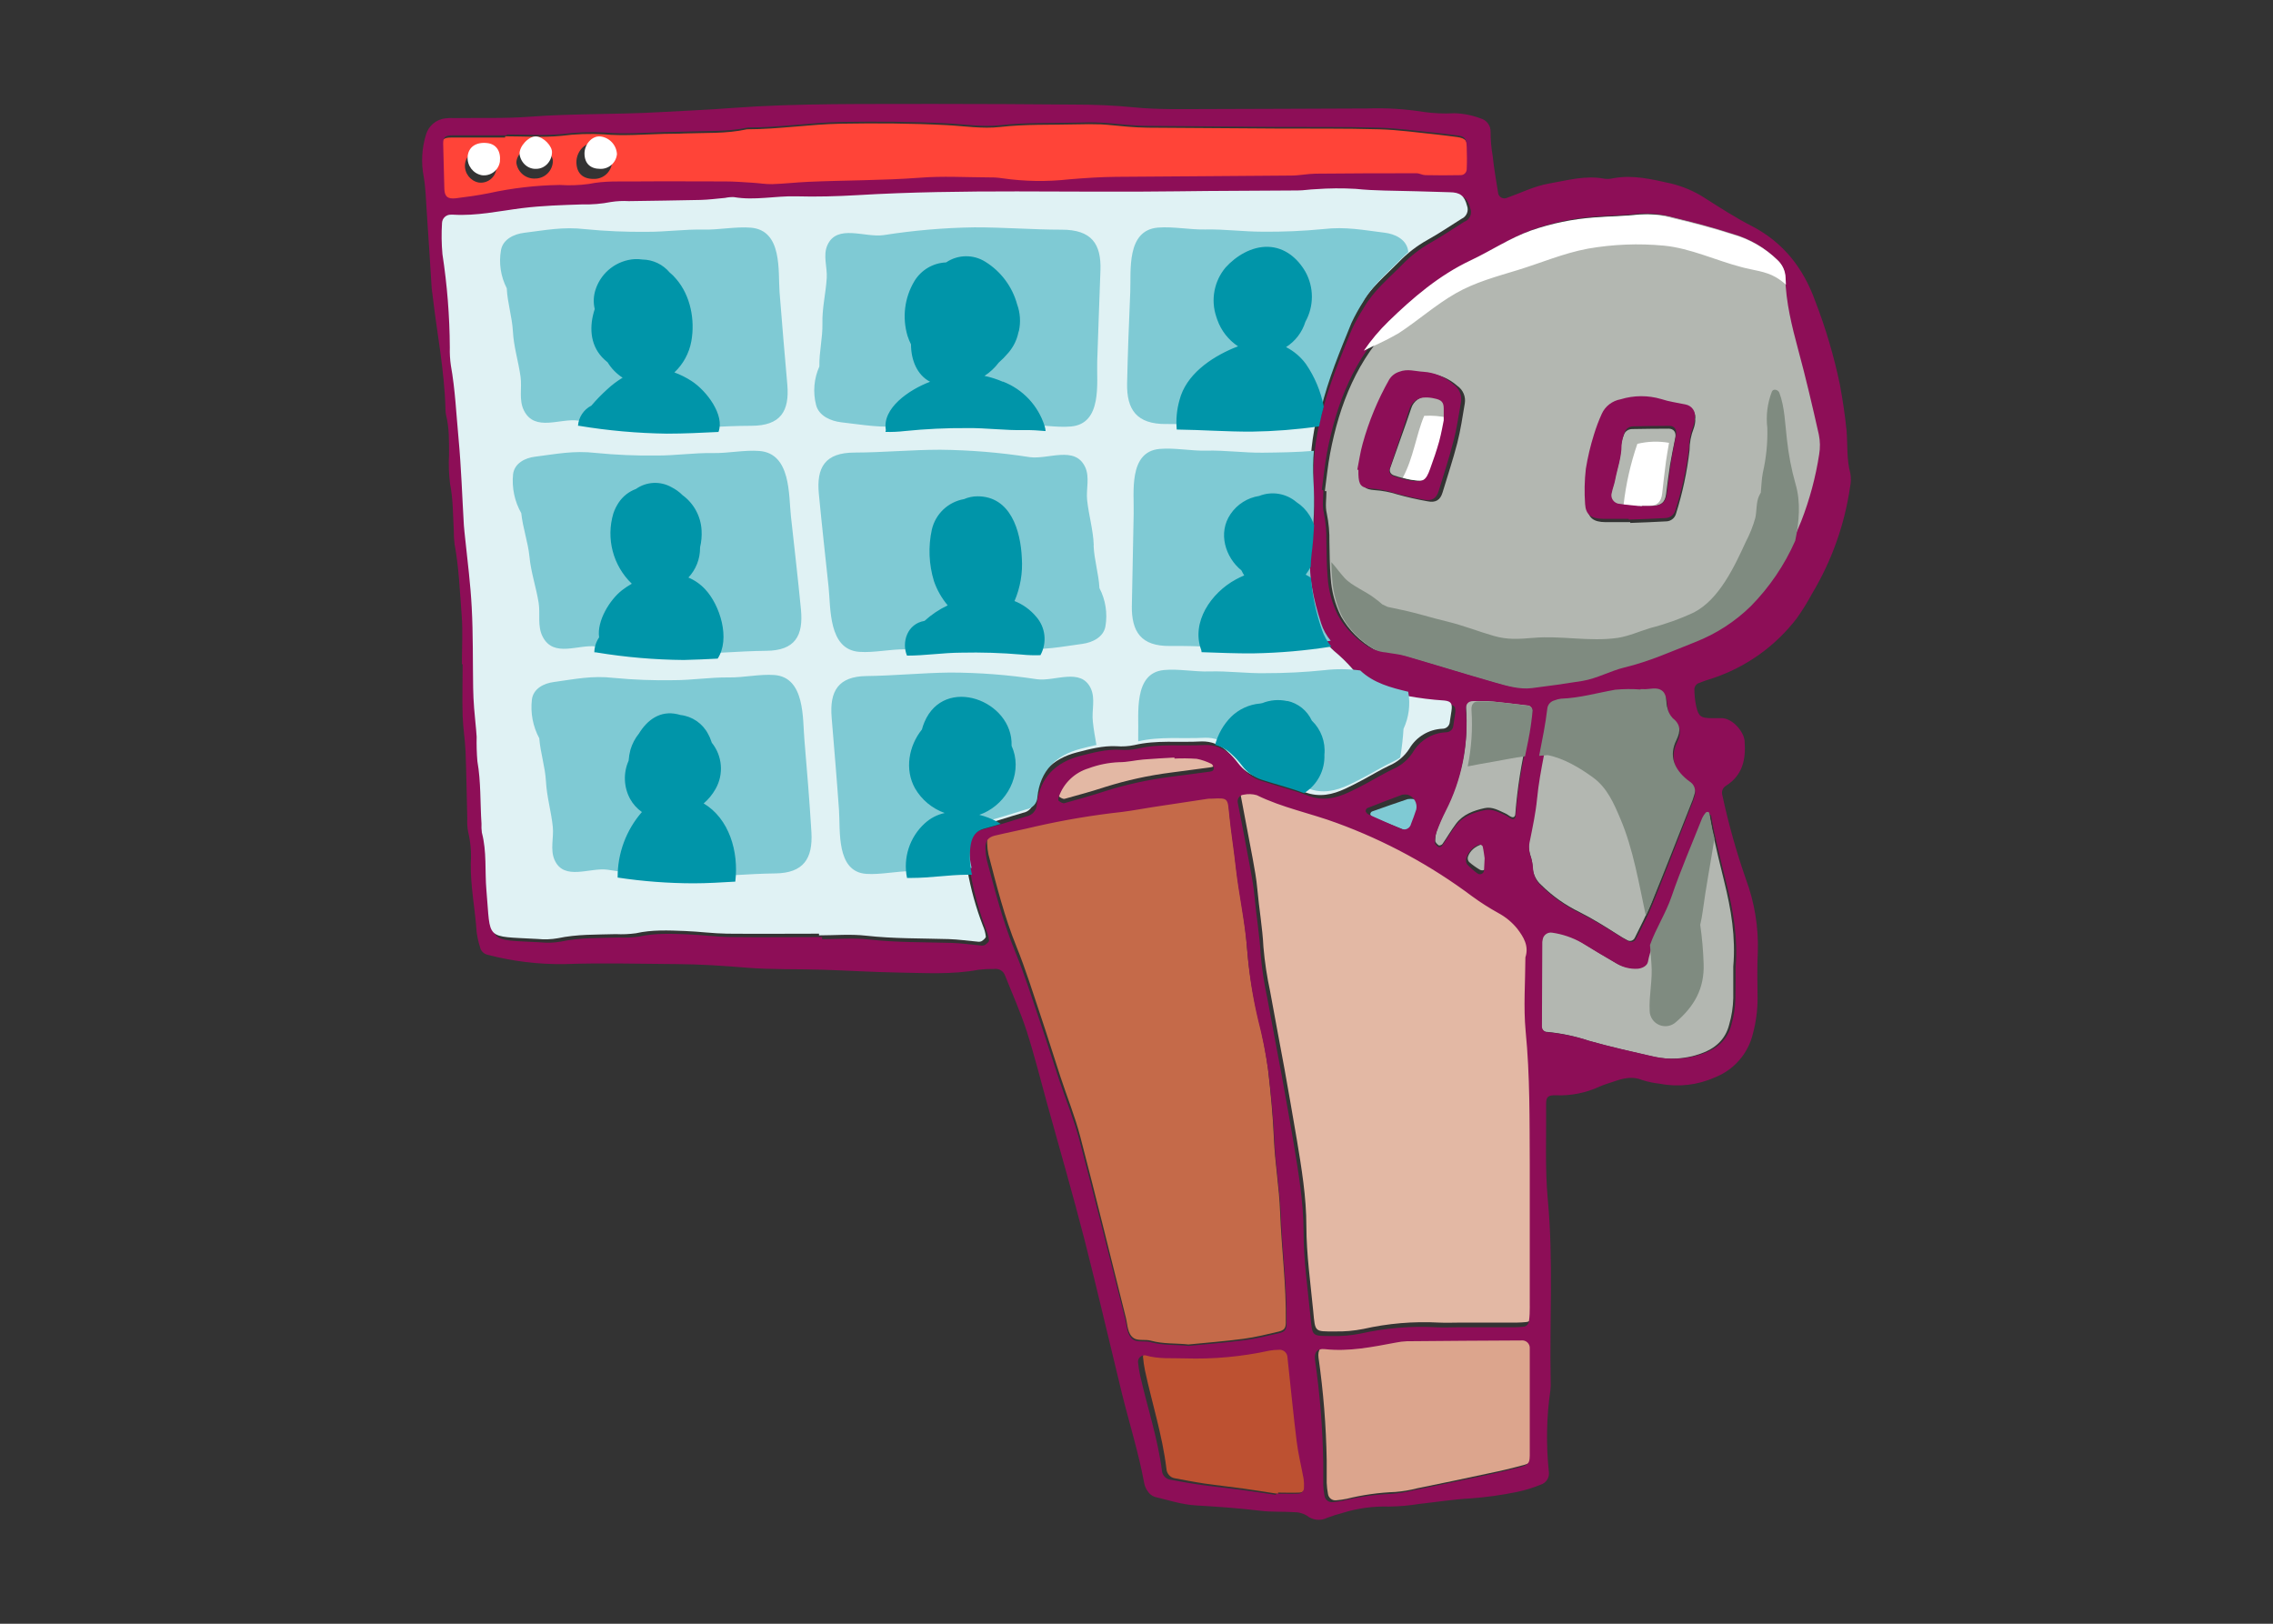 <?xml version="1.0" encoding="UTF-8"?>
<svg width="350px" height="250px" viewBox="0 0 350 250" version="1.1" xmlns="http://www.w3.org/2000/svg" xmlns:xlink="http://www.w3.org/1999/xlink">
    <rect x="0" y="0" width="350" height="250" fill="#333333" stroke="none"/>
    <title>meetups-and-breakouts</title>
    <g id="meetups-and-breakouts" stroke="none" stroke-width="1" fill="none" fill-rule="evenodd">
        <g id="2023_RustConf_Art-WEB-Icons-03" transform="translate(65, 16)" fill-rule="nonzero">
            <path d="M160.977,6.955 C160.977,8.111 161.028,9.273 160.977,10.429 C160.985,10.93 160.599,11.347 160.102,11.375 C158.262,11.405 156.422,11.405 154.582,11.375 C154.132,11.375 153.688,11.081 153.237,11.081 C148.054,11.081 142.865,11.081 137.681,11.145 C136.413,11.145 135.144,11.426 133.907,11.439 C124.911,11.522 115.914,11.56 106.918,11.637 C104.501,11.637 102.097,11.822 99.686,12.02 C96.244,12.413 92.767,12.361 89.339,11.867 C88.657,11.759 87.967,11.712 87.277,11.726 C83.698,11.726 80.108,11.49 76.555,11.777 C70.801,12.237 65.04,12.186 59.286,12.416 C57.452,12.499 55.619,12.716 53.785,12.774 C52.758,12.774 51.724,12.607 50.696,12.55 C49.319,12.467 47.936,12.365 46.553,12.352 C41.941,12.352 37.329,12.301 32.716,12.352 C30.306,12.352 27.901,12.237 25.497,12.742 C24.009,12.949 22.504,13.002 21.005,12.901 C17.324,12.956 13.657,13.384 10.061,14.179 C8.367,14.524 6.654,14.76 4.948,14.971 C3.679,15.124 3.209,14.683 3.178,13.482 C3.114,11.166 3.055,8.845 3,6.521 C3,5.479 3.298,5.179 4.478,5.179 L12.783,5.179 L12.783,4.988 C15.669,4.988 18.569,5.198 21.424,4.917 C23.594,4.634 25.786,4.557 27.971,4.687 C31.08,4.956 34.163,4.687 37.252,4.611 C38.293,4.579 39.333,4.611 40.367,4.547 C43.59,4.426 46.832,4.611 50.017,3.908 C54.858,3.908 59.66,3.129 64.495,3.046 C69.912,2.957 75.343,2.982 80.748,3.263 C83.508,3.404 86.281,3.863 88.996,3.551 C92.91,3.103 96.818,3.25 100.733,3.148 C102.002,3.116 103.27,3.103 104.539,3.148 C105.916,3.218 107.286,3.404 108.657,3.506 C109.691,3.589 110.725,3.653 111.765,3.659 L131.483,3.793 C136.793,3.825 142.097,3.755 147.401,3.908 C150.383,3.991 153.358,4.426 156.333,4.719 C157.361,4.822 158.383,4.981 159.41,5.103 C160.648,5.301 160.939,5.626 160.977,6.955 Z M29.24,9.05 C29.149,7.489 27.949,6.224 26.404,6.061 C25.002,5.939 23.708,7.415 23.758,9.056 C23.809,10.698 24.773,11.566 26.436,11.547 C27.877,11.587 29.103,10.495 29.24,9.05 L29.24,9.05 Z M20.129,8.903 C20.225,7.836 18.651,6.348 17.376,6.265 C16.101,6.182 14.401,7.875 14.521,9.146 C14.753,10.567 16.017,11.581 17.446,11.49 C18.875,11.469 20.046,10.34 20.129,8.903 L20.129,8.903 Z M11.419,10.097 C11.59,8.526 10.886,7.472 9.554,7.313 C7.847,7.108 6.686,7.951 6.597,9.369 C6.519,10.683 7.42,11.852 8.703,12.103 C9.999,12.287 11.204,11.397 11.419,10.097 Z" id="Shape" fill="#FF4438"></path>
            <path d="M164,115.835 C163.96,116.494 163.94,116.996 163.9,117.509 C163.872,117.705 163.722,117.874 163.505,117.953 C163.289,118.033 163.039,118.01 162.848,117.894 C162.263,117.544 161.717,117.152 161.216,116.722 C161.012,116.481 160.949,116.176 161.042,115.891 C161.344,115.01 162.135,114.306 163.167,114 C163.385,114 163.589,114.09 163.714,114.24 C163.84,114.792 163.92,115.389 164,115.835 Z" id="Path" fill="#B3B7B1"></path>
            <path d="M152.62,107.023 C153.589,107.313 154.164,108.215 153.958,109.121 C153.713,109.818 153.428,110.504 153.137,111.189 C153.065,111.503 152.834,111.768 152.513,111.904 C152.193,112.04 151.821,112.031 151.508,111.881 C149.808,111.213 148.114,110.539 146.434,109.847 C146.227,109.754 146.071,109.589 146,109.39 C145.993,109.212 146.088,109.043 146.253,108.945 C148.082,108.289 149.918,107.656 151.76,107.034 C152.045,106.993 152.335,106.989 152.62,107.023 L152.62,107.023 Z" id="Path" fill="#7FCAD4"></path>
            <path d="M121.968,101.473 C122.114,101.945 121.733,102.103 121.41,102.14 C119.367,102.43 117.317,102.669 115.281,102.952 C111.865,103.39 108.496,104.127 105.212,105.156 C103.143,105.829 101.043,106.415 98.943,106.988 C98.695,107.057 98.308,106.824 98.055,106.629 C97.953,106.547 98.01,106.182 98.086,105.999 C98.827,103.913 100.523,102.301 102.655,101.656 C104.164,101.097 105.753,100.778 107.362,100.711 C108.631,100.711 109.856,100.409 111.112,100.302 C112.711,100.164 114.323,100.094 115.928,100 L115.928,100.12 C117.076,100.066 118.226,100.079 119.373,100.157 C120.153,100.312 120.909,100.57 121.619,100.925 C121.784,101.014 121.904,101.278 121.968,101.473 Z" id="Path" fill="#E3B8A4"></path>
            <path d="M135.932,211.455 C135.997,211.921 136.015,212.392 135.987,212.861 C135.997,213.101 135.916,213.335 135.762,213.512 C135.607,213.689 135.392,213.795 135.163,213.805 C134.048,213.857 132.926,213.805 131.804,213.805 L131.804,214 C130.032,213.727 128.266,213.44 126.487,213.193 C124.491,212.913 122.484,212.705 120.482,212.412 C118.933,212.184 117.383,211.878 115.846,211.592 C115.16,211.464 114.648,210.858 114.607,210.128 C113.987,204.967 112.382,200.04 111.304,194.99 C111.162,194.298 111.061,193.599 111,192.894 C111.004,192.597 111.13,192.316 111.347,192.123 C111.563,191.931 111.848,191.847 112.128,191.892 C114.105,192.51 116.131,192.296 118.145,192.374 C122.411,192.513 126.676,192.098 130.844,191.137 C131.286,191.06 131.734,191.019 132.182,191.013 C132.519,190.961 132.86,191.063 133.12,191.293 C133.38,191.524 133.532,191.86 133.539,192.217 C133.998,196.662 134.407,201.114 134.928,205.546 C135.126,207.544 135.597,209.49 135.932,211.455 Z" id="Path" fill="#BD5131"></path>
            <path d="M170.988,199.575 C170.988,202.342 170.988,205.109 170.988,207.883 C170.988,208.943 170.736,209.26 169.632,209.558 C167.865,210.041 166.088,210.464 164.3,210.827 C160.615,211.627 156.918,212.389 153.226,213.144 C152.119,213.429 150.99,213.617 149.851,213.709 C147.338,213.803 144.841,214.153 142.399,214.756 C141.839,214.874 141.272,214.955 140.702,214.997 C140.105,215.04 139.574,214.615 139.484,214.02 C139.378,213.456 139.313,212.886 139.288,212.312 C139.288,211.157 139.288,210.002 139.288,208.847 C139.199,203.554 138.778,198.272 138.026,193.032 C137.881,191.852 138.329,191.217 139.528,191.351 C143.244,191.763 146.828,191.021 150.431,190.342 C150.99,190.225 151.558,190.155 152.129,190.132 C157.976,190.081 163.825,190.041 169.676,190.012 C170.028,189.961 170.384,190.076 170.642,190.324 C170.899,190.572 171.029,190.924 170.995,191.281 C171.001,194.042 170.988,196.808 170.988,199.575 Z" id="Path" fill="#DCA58D"></path>
            <path d="M132.114,170.622 C132.328,176.284 133.081,181.92 132.993,187.601 C132.993,188.488 132.754,188.819 131.838,189.03 C130.061,189.444 128.291,189.891 126.49,190.126 C123.671,190.503 120.84,190.713 118.009,191 C116.057,190.783 114.124,190.949 112.209,190.413 C111.349,190.177 110.238,190.477 109.573,190.024 C108.606,189.387 108.637,187.99 108.361,186.887 C106.026,177.597 103.766,168.281 101.343,159.01 C100.527,155.886 99.303,152.876 98.293,149.803 C97.282,146.73 96.334,143.644 95.305,140.583 C94.093,136.968 92.957,133.32 91.538,129.794 C89.655,125.172 88.463,120.364 87.207,115.563 C87.086,114.997 87.019,114.42 87.006,113.841 C86.943,112.7 87.351,112.049 88.419,111.788 C90.515,111.278 92.643,110.863 94.74,110.347 C99.068,109.35 103.448,108.602 107.859,108.109 C109.435,107.911 110.998,107.605 112.573,107.356 C115.272,106.931 117.969,106.517 120.665,106.113 C121.003,106.062 121.349,106.062 121.688,106.043 C124.023,105.903 124.004,105.966 124.23,108.479 C124.487,111.233 124.939,113.975 125.234,116.729 C125.711,121.091 126.684,125.376 127.004,129.775 C127.284,133.345 127.833,136.888 128.649,140.373 C129.338,143.057 129.871,145.78 130.243,148.528 C130.639,152.079 131.003,155.644 131.154,159.234 C131.311,163.034 131.976,166.815 132.114,170.622 Z" id="Path" fill="#C56A49"></path>
            <path d="M170.983,162.396 C171.021,169.679 170.983,176.962 170.983,184.238 C170.983,185.047 170.983,185.855 170.888,186.657 C170.866,187.14 170.482,187.526 170.002,187.549 C169.546,187.593 169.09,187.631 168.628,187.631 C165.753,187.631 162.885,187.631 160.01,187.631 L160.01,187.631 C158.857,187.631 157.705,187.689 156.559,187.631 C152.657,187.421 148.746,187.751 144.933,188.612 C143.474,188.903 141.988,189.031 140.501,188.994 C137.411,188.994 137.519,189.134 137.215,185.893 C136.797,181.539 136.17,177.191 136.157,172.798 C136.157,168.291 135.416,163.848 134.682,159.43 C134.08,155.794 133.415,152.166 132.782,148.543 C132.06,144.577 131.288,140.624 130.579,136.651 C130.091,134.403 129.746,132.126 129.547,129.833 C129.401,126.829 128.869,123.881 128.609,120.921 C128.47,119.317 128.173,117.738 127.881,116.133 C127.286,112.855 126.615,109.583 126.02,106.304 C125.963,106.017 126.031,105.719 126.208,105.486 C126.385,105.253 126.653,105.108 126.944,105.088 C127.609,104.949 128.299,104.975 128.951,105.165 C132.896,107.113 137.183,107.953 141.299,109.481 C148.749,112.224 155.76,116.046 162.112,120.825 C163.406,121.779 164.76,122.649 166.164,123.429 C167.281,124.034 168.269,124.853 169.071,125.842 C170.065,127.115 170.92,128.509 170.337,130.298 C170.337,134.118 170.021,137.937 170.375,141.757 C171.027,148.575 170.945,155.495 170.983,162.396 Z" id="Path" fill="#E3B8A4"></path>
            <path d="M200.498,119.721 C199.87,117.172 199.242,114.566 198.678,111.979 C198.477,111.08 198.351,110.169 198.175,109.264 C198.129,109.18 198.044,109.125 197.949,109.118 C197.837,109.111 197.726,109.15 197.642,109.226 C197.424,109.483 197.24,109.768 197.096,110.074 C195.508,114.158 193.788,118.192 192.395,122.34 C191.291,125.629 189.163,128.471 188.535,131.944 C188.416,132.581 187.676,132.976 186.941,133.033 C185.793,133.096 184.653,132.798 183.678,132.18 C181.902,131.141 180.144,130.077 178.406,128.993 C177.02,128.197 175.5,127.67 173.925,127.438 C173.587,127.376 173.24,127.457 172.962,127.661 C172.685,127.866 172.502,128.177 172.456,128.522 C172.425,128.634 172.406,128.749 172.4,128.866 C172.4,133.256 172.343,137.647 172.343,142.031 C172.351,142.267 172.452,142.489 172.623,142.649 C172.794,142.808 173.021,142.891 173.253,142.879 C175.405,143.086 177.527,143.537 179.579,144.223 C182.862,145.16 186.188,145.912 189.514,146.677 C191.973,147.231 194.535,147.07 196.908,146.212 C199.016,145.479 200.673,144.109 201.263,141.751 C201.649,140.423 201.86,139.05 201.891,137.666 C201.891,136.041 201.891,134.423 201.891,132.804 C202.286,128.311 201.558,123.985 200.498,119.721 Z M170.335,92.205 C168.088,91.912 165.835,91.683 164.178,91.504 C163.011,91.504 162.446,91.504 161.875,91.504 C161.09,91.504 160.682,91.97 160.739,92.874 C161.165,98.303 160.094,103.744 157.645,108.589 C157.128,109.623 156.671,110.687 156.276,111.775 C156.087,112.313 155.994,112.88 156,113.451 C156,113.693 156.308,113.986 156.54,114.152 C156.647,114.222 157.011,114.095 157.111,113.948 C157.827,112.916 158.454,111.813 159.207,110.819 C160.306,109.36 161.931,108.793 163.601,108.423 C164.799,108.155 165.804,108.799 166.833,109.252 C167.14,109.392 167.398,109.647 167.711,109.774 C168.176,109.972 168.339,109.577 168.339,109.258 C168.644,105.36 169.253,101.492 170.159,97.692 C170.485,96.12 170.726,94.531 170.881,92.932 C170.834,92.61 170.628,92.336 170.335,92.205 L170.335,92.205 Z M178.199,124.418 C180.245,125.45 182.171,126.661 184.092,127.885 C184.567,128.202 185.059,128.491 185.567,128.751 C185.766,128.87 186.005,128.899 186.226,128.83 C186.447,128.761 186.629,128.6 186.728,128.388 C187.594,126.636 188.504,124.889 189.238,123.073 C191.24,118.045 193.155,112.979 195.094,107.926 C195.322,107.397 195.511,106.852 195.659,106.295 C195.9,105.623 195.693,104.869 195.144,104.421 C194.962,104.281 194.774,104.147 194.598,104.001 C192.64,102.337 191.83,100.317 193.01,97.877 C193.638,96.532 193.638,95.532 192.433,94.544 C192.049,94.121 191.782,93.602 191.661,93.04 C191.378,92.18 191.661,91.097 190.952,90.421 C190.092,89.65 188.994,90.192 188.002,90.102 L187.663,90.102 L187.663,90.16 C186.409,90.061 185.149,90.072 183.897,90.192 C181.218,90.676 178.6,91.466 175.845,91.568 C175.506,91.607 175.174,91.695 174.86,91.829 C174.293,91.978 173.873,92.463 173.799,93.053 C173.278,97.635 172.042,102.095 171.609,106.703 C171.402,108.869 170.944,111.023 170.523,113.164 C170.33,113.946 170.358,114.768 170.605,115.535 C170.836,116.186 170.969,116.869 171,117.561 C171.069,118.61 171.551,119.586 172.337,120.269 C174.056,121.967 176.036,123.368 178.199,124.418 Z" id="Shape" fill="#B3B7B1"></path>
            <path d="M191.945,50 C192.727,50 193.122,50.569 192.967,51.369 C192.695,52.762 192.391,54.149 192.158,55.555 C191.919,57.063 191.744,58.584 191.544,60.098 C191.382,61.309 190.813,61.836 189.5,61.915 C188.918,61.952 188.33,61.915 187.741,61.915 L187.741,62 C186.577,61.879 185.413,61.794 184.255,61.637 C183.839,61.602 183.462,61.392 183.23,61.065 C182.999,60.739 182.938,60.332 183.065,59.959 C183.195,59.317 183.46,58.699 183.583,58.057 C183.913,56.336 184.572,54.676 184.566,52.896 C184.62,52.242 184.777,51.599 185.031,50.987 C185.191,50.441 185.72,50.062 186.325,50.061 C188.181,50.03 190.076,50 191.945,50 Z" id="Path" fill="#B3B7B1"></path>
            <path d="M158,46.736 C158,47.08 158,47.424 158,48.553 C157.864,49.152 157.627,50.504 157.24,51.823 C156.812,53.264 156.29,54.68 155.747,56.082 C155.068,57.938 154.62,58.18 152.435,57.906 C151.475,57.744 150.533,57.503 149.618,57.185 C149.38,57.11 149.186,56.945 149.082,56.73 C148.978,56.515 148.973,56.269 149.069,56.05 C150.127,52.99 151.268,49.949 152.299,46.876 C152.632,45.736 153.756,44.96 155.014,45.002 C155.498,44.996 155.982,45.047 156.453,45.155 C157.64,45.378 157.973,45.735 158,46.736 Z" id="Path" fill="#B3B7B1"></path>
            <path d="M187.123,52.337 C186.077,55.368 185.365,58.518 185,61.725 L187.35,62 L187.35,61.908 C187.906,61.908 188.463,61.941 189.014,61.908 C190.238,61.81 190.795,61.254 190.948,59.946 C191.137,58.31 191.302,56.675 191.529,55.039 C191.67,54.077 191.835,53.129 192,52.18 C190.38,51.895 188.724,51.949 187.123,52.337 Z" id="Path" fill="#FFFFFF"></path>
            <path d="M154.299,48.025 C153.012,51.09 152.663,54.47 151,57.547 C151.52,57.703 152.052,57.824 152.59,57.907 C154.714,58.178 155.117,57.938 155.81,56.103 C156.337,54.716 156.845,53.316 157.261,51.891 C157.637,50.585 157.868,49.248 158,48.656 L158,48.34 C156.791,48.053 155.542,47.947 154.299,48.025 Z" id="Path" fill="#FFFFFF"></path>
            <path d="M215.828,51.053 C216.039,52.066 216.056,53.109 215.879,54.128 C215.339,57.646 214.415,61.094 213.121,64.411 C211.215,69.1 208.768,73.543 205.077,77.162 C202.604,79.592 199.662,81.497 196.429,82.763 C192.794,84.193 189.236,85.807 185.385,86.73 C183.18,87.262 181.115,88.452 178.821,88.831 C176.216,89.253 173.6,89.624 170.974,89.945 C168.979,90.186 167.073,89.591 165.192,89.053 C160.547,87.724 155.927,86.287 151.283,84.94 C150.304,84.655 149.256,84.579 148.245,84.389 C147.676,84.353 147.117,84.218 146.593,83.99 C144.473,82.788 142.718,81.039 141.51,78.928 C140.58,77.074 140.033,75.054 139.902,72.986 C139.743,71.157 139.75,69.316 139.705,67.474 C139.736,65.987 139.6,64.501 139.299,63.044 C139.032,61.962 139.248,60.766 139.248,59.615 L139,59.615 C139.267,57.685 139.445,55.742 139.807,53.837 C141.249,46.243 144.032,39.2 149.63,33.708 C153.392,30.012 157.395,26.513 162.269,24.178 C165.376,22.684 168.242,20.716 171.52,19.526 C174.671,18.41 177.958,17.722 181.293,17.482 C183.587,17.305 185.887,17.293 188.187,17.027 C189.913,16.924 191.644,17.118 193.302,17.603 C196.441,18.343 199.561,19.185 202.624,20.178 C205.185,20.92 207.519,22.286 209.417,24.152 C210.179,24.865 210.625,25.851 210.656,26.892 C210.745,30.689 211.672,34.366 212.663,38.03 C213.852,42.339 214.868,46.693 215.828,51.053 Z M196.022,48.623 C196.209,47.669 195.587,46.745 194.63,46.554 C193.398,46.262 192.127,46.098 190.939,45.706 C188.94,45.101 186.804,45.114 184.813,45.744 C183.545,45.979 182.476,46.825 181.96,48.003 C181.499,49.051 181.104,50.126 180.778,51.224 C180.243,52.98 179.831,54.771 179.546,56.584 C179.342,58.409 179.304,60.25 179.431,62.083 C179.527,63.766 180.378,64.367 182.214,64.392 C183.485,64.392 184.756,64.392 186.027,64.392 C186.027,64.43 186.027,64.468 186.027,64.513 C187.87,64.437 189.712,64.386 191.555,64.272 C192.276,64.261 192.9,63.771 193.08,63.076 C194.079,59.902 194.775,56.641 195.158,53.337 C195.159,52.186 195.374,51.044 195.793,49.971 C195.953,49.539 196.039,49.083 196.047,48.623 L196.022,48.623 Z M160.547,46.136 C160.732,45.089 160.291,44.03 159.416,43.421 C158.129,42.269 156.491,41.583 154.765,41.472 C153.494,41.403 152.299,40.96 151.022,41.472 C150.368,41.673 149.811,42.108 149.459,42.693 C147.697,45.796 146.324,49.103 145.373,52.54 C144.998,53.85 144.814,55.217 144.541,56.558 L144.712,56.596 C144.712,56.824 144.712,57.052 144.712,57.286 C144.763,58.925 145.106,59.362 146.708,59.469 C147.854,59.543 148.987,59.756 150.082,60.102 C151.632,60.54 153.203,60.899 154.79,61.178 C156.061,61.437 156.773,61.007 157.128,59.824 C157.891,57.292 158.736,54.761 159.39,52.23 C159.911,50.211 160.204,48.161 160.547,46.136 Z" id="Shape" fill="#B3B7B1"></path>
            <path d="M219.919,56.886 C220.039,57.567 220.026,58.265 219.881,58.941 C219.041,64.755 217.053,70.345 214.033,75.384 C213.329,76.696 212.545,77.963 211.685,79.179 C208.384,83.497 203.859,86.723 198.699,88.437 C197.928,88.664 197.17,88.93 196.427,89.234 C196.135,89.408 195.941,89.707 195.901,90.044 C195.901,90.958 195.996,91.869 196.186,92.763 C196.56,94.338 196.914,94.559 198.566,94.572 C199.028,94.572 199.483,94.572 199.945,94.572 C201.679,94.471 203.515,96.589 203.635,98.082 C203.856,100.902 203.35,103.356 200.768,104.982 C200.258,105.286 200.029,105.905 200.217,106.468 C201.156,110.837 202.365,115.143 203.838,119.363 C205.162,122.922 205.785,126.704 205.673,130.5 C205.553,132.909 205.603,135.325 205.635,137.741 C205.631,139.567 205.388,141.385 204.913,143.148 C204.181,146.23 201.977,148.753 199.021,149.896 C196.379,151.074 193.438,151.41 190.598,150.857 C189.685,150.761 188.784,150.574 187.908,150.301 C186.396,149.668 185.003,149.997 183.579,150.49 C182.82,150.756 182.035,150.965 181.307,151.294 C179.204,152.27 176.897,152.729 174.58,152.634 C173.378,152.584 173.067,152.9 173.074,153.956 C173.124,158.902 172.878,163.872 173.34,168.774 C174.207,178.077 173.593,187.373 173.776,196.663 C173.8,197.123 173.785,197.585 173.732,198.042 C173.124,202.232 173.048,206.482 173.504,210.69 C173.59,211.544 173.059,212.338 172.238,212.588 C171.07,213.066 169.86,213.439 168.625,213.701 C166.267,214.186 163.88,214.52 161.48,214.7 C158.847,214.833 156.233,215.263 153.613,215.541 C152.029,215.802 150.427,215.942 148.822,215.958 C146.411,215.892 144.005,216.225 141.702,216.945 C140.923,217.142 140.156,217.385 139.405,217.672 C138.361,218.213 137.094,218.076 136.19,217.325 C135.6,216.985 134.929,216.81 134.247,216.819 C132.526,216.705 130.785,216.819 129.083,216.604 C125.779,216.211 122.47,215.971 119.147,215.781 C117.002,215.655 114.881,214.966 112.768,214.453 C112.339,214.29 111.975,213.993 111.73,213.606 C111.456,213.23 111.27,212.798 111.185,212.341 C110.312,207.604 108.85,203.007 107.705,198.333 C105.806,190.548 103.996,182.725 102.009,174.933 C100.205,167.939 98.212,161.02 96.275,154.064 C95.237,150.307 94.294,146.513 93.111,142.813 C92.161,139.872 90.883,137.033 89.744,134.155 C89.492,133.483 88.802,133.079 88.092,133.187 C87.289,133.173 86.485,133.213 85.687,133.308 C81.58,134.079 77.46,133.801 73.308,133.738 C69.41,133.674 65.511,133.421 61.613,133.301 C57.714,133.181 53.778,133.301 49.886,132.985 C46.335,132.688 42.785,132.46 39.228,132.435 C33.475,132.397 27.723,132.233 21.976,132.435 C17.961,132.501 13.956,132.018 10.072,130.999 C9.495,130.87 9.046,130.419 8.92,129.842 C8.675,129.077 8.499,128.292 8.395,127.496 C8.161,123.948 7.427,120.444 7.49,116.865 C7.598,115.258 7.462,113.643 7.085,112.077 C6.957,111.4 6.913,110.71 6.952,110.022 C6.863,106.575 6.819,103.129 6.686,99.688 C6.61,97.854 6.294,96.033 6.237,94.205 C6.154,91.568 6.237,88.918 6.237,86.275 L6.123,86.275 C6.123,83.745 6.287,81.215 6.085,78.686 C5.8,75.037 5.667,71.362 4.99,67.745 C4.907,67.061 4.869,66.372 4.876,65.683 C4.737,63.28 4.775,60.877 4.3,58.486 C4.114,57.003 4.061,55.507 4.142,54.015 C4.142,51.953 4.193,49.879 3.674,47.849 C3.608,47.509 3.58,47.164 3.591,46.818 C3.42,40.962 2.275,35.213 1.604,29.414 C1.566,29.072 1.497,28.731 1.471,28.389 C1.224,24.494 0.99,20.604 0.718,16.709 C0.592,14.881 0.554,13.059 0.25,11.232 C-0.173,9.078 -0.058,6.854 0.585,4.756 C0.973,3.393 2.14,2.396 3.547,2.226 C4.003,2.17 4.462,2.155 4.92,2.182 C8.831,2.125 12.755,2.264 16.647,1.967 C23.305,1.461 29.976,1.651 36.627,1.265 C40.291,1.05 43.962,0.923 47.626,0.632 C57.955,-0.133 68.302,0.044 78.637,0 C85.883,0 93.13,0.038 100.376,0.101 C103.477,0.101 106.566,0.221 109.66,0.531 C113.312,0.892 117.014,0.791 120.697,0.791 C128.975,0.791 137.26,0.715 145.544,0.702 C148.417,0.597 151.293,0.77 154.132,1.221 C155.726,1.454 157.34,1.526 158.948,1.436 C160.329,1.473 161.694,1.742 162.986,2.232 C163.919,2.482 164.557,3.342 164.524,4.307 C164.521,5.562 164.631,6.815 164.853,8.051 C165.049,9.986 165.397,11.902 165.701,13.825 C165.777,14.102 165.971,14.332 166.232,14.454 C166.492,14.576 166.793,14.577 167.055,14.457 C169.22,13.692 171.276,12.642 173.567,12.25 C176.377,11.763 179.156,10.953 182.067,11.523 C182.522,11.578 182.983,11.55 183.427,11.44 C186.453,10.884 189.357,11.599 192.288,12.25 C194.189,12.706 195.996,13.489 197.629,14.565 C199.952,16.044 202.281,17.543 204.724,18.795 C209.616,21.325 212.698,25.316 214.508,30.35 C216.123,34.525 217.393,38.825 218.305,43.207 C218.742,45.566 219.102,47.95 219.343,50.341 C219.507,52.554 219.336,54.749 219.919,56.886 Z M215.115,53.977 C215.292,52.958 215.275,51.916 215.065,50.903 C214.084,46.546 213.071,42.195 211.9,37.882 C210.913,34.22 210.002,30.565 209.9,26.751 C209.87,25.711 209.426,24.725 208.666,24.013 C206.777,22.147 204.452,20.782 201.901,20.041 C198.85,19.048 195.743,18.207 192.617,17.467 C190.964,16.983 189.241,16.789 187.522,16.892 C185.231,17.158 182.94,17.17 180.656,17.347 C177.334,17.587 174.06,18.274 170.922,19.39 C167.656,20.579 164.802,22.552 161.707,24.038 C156.853,26.372 152.847,29.869 149.12,33.562 C143.544,39.052 140.772,46.091 139.335,53.68 C138.975,55.577 138.798,57.525 138.532,59.454 L138.779,59.454 C138.779,60.605 138.563,61.8 138.829,62.881 C139.129,64.337 139.265,65.822 139.234,67.308 C139.279,69.149 139.272,70.989 139.43,72.817 C139.561,74.883 140.105,76.903 141.032,78.755 C142.234,80.865 143.983,82.612 146.095,83.815 C146.616,84.042 147.173,84.176 147.74,84.213 C148.746,84.403 149.79,84.479 150.765,84.763 C155.391,86.11 159.992,87.546 164.619,88.874 C166.517,89.411 168.416,90.006 170.378,89.766 C172.989,89.441 175.595,89.07 178.194,88.653 C180.478,88.273 182.535,87.084 184.731,86.553 C188.566,85.63 192.11,84.023 195.73,82.588 C198.951,81.323 201.881,79.419 204.344,76.991 C208.021,73.373 210.464,68.934 212.356,64.247 C213.648,60.935 214.573,57.491 215.115,53.977 L215.115,53.977 Z M202.255,132.878 C202.622,128.451 201.888,124.188 200.819,119.945 C200.186,117.415 199.553,114.828 198.983,112.261 C198.781,111.369 198.654,110.465 198.477,109.567 C198.43,109.483 198.345,109.428 198.249,109.421 C198.136,109.415 198.024,109.453 197.939,109.529 C197.719,109.783 197.534,110.066 197.389,110.37 C195.787,114.424 194.053,118.427 192.648,122.544 C191.535,125.807 189.389,128.628 188.756,132.074 C188.636,132.707 187.889,133.099 187.149,133.156 C185.991,133.218 184.841,132.922 183.858,132.308 C182.067,131.278 180.295,130.221 178.542,129.146 C177.144,128.356 175.612,127.833 174.023,127.603 C173.683,127.541 173.332,127.621 173.053,127.824 C172.773,128.027 172.588,128.336 172.542,128.678 C172.511,128.79 172.492,128.904 172.485,129.02 C172.485,133.377 172.428,137.735 172.428,142.086 C172.436,142.319 172.538,142.54 172.711,142.698 C172.883,142.856 173.112,142.939 173.346,142.927 C175.515,143.133 177.655,143.58 179.725,144.261 C183.035,145.191 186.389,145.937 189.744,146.696 C192.223,147.246 194.807,147.086 197.199,146.234 C199.325,145.507 200.996,144.147 201.591,141.807 C201.979,140.49 202.192,139.127 202.224,137.754 C202.249,136.09 202.255,134.484 202.255,132.878 Z M195.927,106.62 C196.17,105.953 195.961,105.205 195.408,104.76 C195.224,104.621 195.034,104.488 194.857,104.343 C192.883,102.692 192.066,100.687 193.256,98.265 C193.889,96.931 193.889,95.938 192.674,94.958 C192.286,94.538 192.018,94.023 191.895,93.465 C191.61,92.611 191.895,91.536 191.18,90.866 C190.313,90.101 189.206,90.638 188.206,90.55 L187.864,90.55 L187.864,90.607 C186.6,90.509 185.329,90.519 184.067,90.638 C181.364,91.119 178.725,91.903 175.947,92.004 C175.605,92.043 175.27,92.13 174.953,92.264 C174.382,92.412 173.958,92.893 173.884,93.478 C173.359,98.025 172.112,102.452 171.675,107.024 C171.466,109.175 171.004,111.312 170.58,113.437 C170.385,114.213 170.414,115.029 170.662,115.79 C170.896,116.436 171.03,117.114 171.061,117.801 C171.13,118.841 171.616,119.81 172.409,120.488 C174.141,122.172 176.135,123.563 178.314,124.606 C180.377,125.63 182.32,126.832 184.257,128.046 C184.736,128.361 185.232,128.648 185.744,128.906 C185.945,129.024 186.186,129.053 186.409,128.984 C186.632,128.915 186.815,128.756 186.915,128.546 C187.788,126.806 188.706,125.074 189.446,123.271 C191.465,118.281 193.395,113.254 195.351,108.239 C195.585,107.714 195.78,107.173 195.933,106.62 L195.927,106.62 Z M170.979,93.339 C170.92,93.02 170.699,92.754 170.397,92.637 C168.131,92.346 165.859,92.118 164.188,91.941 C163.011,91.941 162.442,91.941 161.866,91.941 C161.075,91.941 160.663,92.403 160.72,93.301 C161.15,98.688 160.07,104.088 157.6,108.896 C157.079,109.922 156.618,110.978 156.22,112.058 C156.03,112.592 155.936,113.155 155.942,113.722 C155.942,113.962 156.252,114.253 156.486,114.417 C156.594,114.487 156.961,114.36 157.062,114.215 C157.784,113.19 158.416,112.096 159.176,111.11 C160.283,109.661 161.923,109.099 163.606,108.732 C164.815,108.466 165.827,109.105 166.865,109.554 C167.175,109.693 167.435,109.946 167.751,110.073 C168.22,110.269 168.384,109.876 168.384,109.56 C168.692,105.692 169.306,101.854 170.219,98.082 C170.562,96.516 170.817,94.933 170.985,93.339 L170.979,93.339 Z M170.555,185.103 C170.555,177.874 170.555,170.639 170.555,163.404 C170.517,156.53 170.599,149.656 169.922,142.781 C169.568,139.031 169.871,135.192 169.884,131.398 C170.46,129.64 169.606,128.267 168.618,126.971 C167.817,125.989 166.83,125.174 165.713,124.574 C164.309,123.799 162.957,122.935 161.663,121.987 C155.315,117.239 148.307,113.443 140.861,110.718 C136.772,109.2 132.463,108.365 128.52,106.43 C127.867,106.241 127.178,106.215 126.514,106.354 C126.223,106.374 125.955,106.518 125.778,106.749 C125.601,106.98 125.532,107.276 125.59,107.562 C126.222,110.819 126.855,114.069 127.45,117.326 C127.741,118.907 128.039,120.488 128.178,122.082 C128.437,125.048 128.969,127.976 129.115,130.936 C129.314,133.213 129.659,135.476 130.146,137.709 C130.855,141.656 131.627,145.583 132.349,149.523 C132.981,153.121 133.659,156.726 134.247,160.337 C134.981,164.764 135.709,169.153 135.722,173.618 C135.722,177.982 136.355,182.301 136.779,186.627 C137.082,189.846 136.975,189.675 140.063,189.707 C141.549,189.743 143.035,189.616 144.493,189.327 C148.304,188.472 152.213,188.145 156.113,188.353 C157.258,188.423 158.41,188.353 159.562,188.353 L159.562,188.353 C162.435,188.353 165.302,188.353 168.175,188.353 C168.637,188.353 169.093,188.315 169.549,188.271 C170.028,188.249 170.412,187.865 170.435,187.386 C170.542,186.709 170.561,185.906 170.561,185.103 L170.555,185.103 Z M170.555,208.199 C170.555,205.435 170.555,202.678 170.555,199.92 C170.555,197.163 170.555,194.406 170.555,191.648 C170.59,191.293 170.459,190.942 170.201,190.695 C169.943,190.448 169.586,190.333 169.232,190.383 C163.368,190.409 157.501,190.449 151.632,190.504 C151.06,190.526 150.49,190.596 149.93,190.712 C146.316,191.389 142.721,192.129 138.994,191.718 C137.791,191.585 137.342,192.217 137.487,193.394 C138.241,198.615 138.664,203.879 138.753,209.154 C138.753,210.305 138.753,211.456 138.753,212.607 C138.778,213.178 138.843,213.746 138.949,214.308 C139.04,214.901 139.572,215.325 140.171,215.282 C140.743,215.24 141.312,215.16 141.873,215.041 C144.323,214.441 146.827,214.092 149.347,213.998 C150.49,213.907 151.623,213.719 152.733,213.435 C156.436,212.683 160.144,211.924 163.84,211.127 C165.629,210.747 167.412,210.326 169.188,209.862 C170.295,209.552 170.536,209.255 170.549,208.199 L170.555,208.199 Z M163.511,118.035 C163.549,117.466 163.568,116.896 163.606,116.137 C163.53,115.632 163.454,114.955 163.302,114.297 C163.184,114.127 162.99,114.026 162.783,114.025 C161.803,114.372 161.051,115.17 160.764,116.169 C160.675,116.492 160.736,116.838 160.929,117.111 C161.414,117.616 161.943,118.075 162.511,118.484 C162.695,118.616 162.935,118.64 163.141,118.548 C163.347,118.455 163.488,118.26 163.511,118.035 L163.511,118.035 Z M160.556,18.112 C161.33,17.776 161.703,16.89 161.404,16.101 C161.005,14.571 160.372,14.021 158.72,13.964 C155.385,13.85 152.05,13.774 148.715,13.705 C147.227,13.705 145.746,13.597 144.285,13.445 C142.225,13.326 140.159,13.343 138.101,13.496 C137.184,13.496 136.272,13.686 135.355,13.692 C129.14,13.749 122.931,13.736 116.717,13.825 C100.262,14.052 83.808,13.433 67.404,14.419 C64.302,14.603 61.189,14.685 58.088,14.596 C54.879,14.508 51.696,15.273 48.481,14.716 C48.024,14.701 47.567,14.741 47.12,14.837 C45.854,14.95 44.589,15.121 43.323,15.153 C39.64,15.241 35.963,15.273 32.279,15.336 C31.362,15.281 30.441,15.326 29.533,15.469 C28.074,15.755 26.588,15.88 25.103,15.842 C22.008,15.943 18.926,16.032 15.825,16.418 C12.306,16.86 8.8,17.644 5.211,17.423 C5.098,17.414 4.983,17.414 4.87,17.423 C4.144,17.402 3.534,17.963 3.496,18.688 C3.394,20.294 3.415,21.905 3.56,23.507 C4.29,28.271 4.671,33.082 4.699,37.901 C4.672,38.821 4.725,39.741 4.857,40.652 C5.528,44.383 5.686,48.165 6.041,51.922 C6.458,56.349 6.597,60.851 6.863,65.323 C6.908,66.006 7.003,66.689 7.066,67.372 C7.414,70.907 7.889,74.436 8.072,77.977 C8.281,82.107 8.224,86.249 8.294,90.385 C8.294,91.416 8.357,92.447 8.439,93.478 C8.547,94.958 8.737,96.438 8.831,97.905 C8.802,99.171 8.84,100.437 8.945,101.699 C9.496,104.861 9.35,108.112 9.578,111.312 C9.556,111.772 9.575,112.234 9.635,112.691 C10.414,115.619 10.078,118.629 10.338,121.595 C11.028,129.406 9.958,128.628 18.249,129.089 C19.28,129.194 20.322,129.156 21.343,128.976 C24.299,128.343 27.286,128.444 30.273,128.343 C31.307,128.394 32.343,128.35 33.368,128.21 C35.899,127.647 38.399,127.761 40.924,127.862 C43.101,127.945 45.266,128.242 47.443,128.274 C52.158,128.337 56.873,128.274 61.587,128.274 L61.587,128.602 C64.005,128.602 66.448,128.381 68.834,128.653 C73.074,129.127 77.321,129.051 81.567,129.178 C83.054,129.222 84.535,129.444 85.997,129.57 C86.221,129.614 86.453,129.588 86.662,129.494 C86.928,129.317 87.295,129.014 87.295,128.792 C87.232,128.223 87.082,127.666 86.852,127.142 C85.781,124.358 84.98,121.477 84.459,118.541 C84.131,117.087 84.084,115.585 84.32,114.114 C84.542,112.95 85.054,112.014 86.409,111.673 C88.63,111.103 90.807,110.363 93.003,109.712 C93.939,109.558 94.634,108.762 94.661,107.815 C95.073,103.767 97.553,101.364 101.313,100.397 C103.287,99.891 105.312,99.34 107.42,99.442 C108.341,99.515 109.268,99.458 110.173,99.271 C113.578,98.461 117.039,98.898 120.476,98.708 C121.993,98.644 123.468,99.214 124.545,100.283 C125.139,100.822 125.681,101.415 126.165,102.053 C126.929,103.073 127.991,103.831 129.203,104.223 C131.602,105.001 134.064,105.614 136.412,106.512 C138.665,107.378 140.69,106.917 142.74,105.968 C143.677,105.532 144.595,105.051 145.506,104.564 C146.822,103.862 148.101,103.078 149.449,102.439 C150.717,101.904 151.795,101.001 152.543,99.846 C153.606,98.014 155.527,96.847 157.644,96.747 C158.247,96.762 158.753,96.298 158.79,95.698 C158.878,95.135 158.961,94.566 159.049,93.996 C159.233,92.852 158.986,92.51 157.948,92.396 C156.003,92.273 154.067,92.03 152.151,91.669 C149.037,90.917 145.886,90.145 143.709,87.419 C142.871,86.471 141.961,85.589 140.987,84.782 C139.826,83.785 138.954,82.494 138.462,81.045 C137.26,77.313 136.367,73.455 136.886,69.547 C137.35,66.015 137.478,62.447 137.266,58.891 C137.116,55.215 137.52,51.538 138.462,47.982 C139.57,43.397 141.392,39.046 143.164,34.701 C143.703,33.557 144.316,32.45 145,31.387 C146.512,28.75 148.86,26.846 150.949,24.715 C152.229,23.392 153.696,22.263 155.303,21.363 C157.087,20.351 158.803,19.194 160.556,18.087 L160.556,18.112 Z M160.847,10.062 C160.904,8.917 160.885,7.766 160.847,6.621 C160.809,5.281 160.518,4.983 159.284,4.838 C158.258,4.718 157.239,4.56 156.214,4.459 C153.246,4.168 150.278,3.738 147.303,3.655 C142.013,3.504 136.722,3.573 131.425,3.542 L111.761,3.383 C110.723,3.383 109.692,3.314 108.66,3.232 C107.293,3.13 105.926,2.947 104.553,2.878 C103.287,2.814 102.021,2.827 100.756,2.878 C96.851,2.979 92.952,2.833 89.048,3.276 C86.32,3.586 83.554,3.13 80.82,2.991 C75.428,2.713 70.011,2.688 64.606,2.776 C59.784,2.859 54.993,3.643 50.164,3.63 C47,4.313 43.753,4.13 40.538,4.263 C39.507,4.307 38.469,4.294 37.431,4.326 C34.349,4.421 31.273,4.667 28.172,4.402 C25.993,4.273 23.806,4.349 21.641,4.629 C18.793,4.908 15.901,4.699 13.021,4.699 L13.021,4.832 L4.718,4.832 C3.541,4.832 3.218,5.129 3.242,6.16 C3.302,8.462 3.361,10.76 3.42,13.053 C3.452,14.242 3.92,14.678 5.186,14.527 C6.889,14.318 8.597,14.084 10.287,13.742 C13.874,12.955 17.532,12.532 21.204,12.478 C22.699,12.578 24.201,12.525 25.685,12.32 C28.083,11.82 30.482,11.953 32.887,11.934 C37.488,11.896 42.089,11.934 46.69,11.934 C48.069,11.934 49.449,12.048 50.822,12.13 C51.848,12.187 52.879,12.376 53.904,12.351 C55.733,12.294 57.562,12.079 59.391,11.997 C65.132,11.744 70.878,11.795 76.618,11.365 C80.162,11.08 83.744,11.301 87.314,11.314 C88.002,11.3 88.69,11.346 89.37,11.453 C92.791,11.943 96.259,11.994 99.693,11.605 C102.097,11.409 104.496,11.244 106.907,11.225 C115.881,11.15 124.855,11.112 133.83,11.029 C135.095,11.029 136.361,10.751 137.595,10.738 C142.766,10.682 147.942,10.675 153.113,10.675 C153.562,10.675 154.005,10.953 154.455,10.966 C156.29,11.004 158.125,11.004 159.961,10.966 C160.459,10.946 160.851,10.534 160.847,10.036 L160.847,10.062 Z M153.081,108.618 C153.283,107.64 152.72,106.667 151.771,106.354 C151.492,106.313 151.209,106.313 150.93,106.354 C149.126,107.024 147.329,107.707 145.538,108.416 C145.377,108.522 145.283,108.704 145.291,108.896 C145.36,109.111 145.513,109.289 145.715,109.39 C147.36,110.136 149.018,110.863 150.683,111.584 C150.989,111.747 151.353,111.756 151.667,111.609 C151.98,111.462 152.207,111.177 152.278,110.838 C152.562,110.11 152.841,109.371 153.081,108.618 Z M135.785,213.043 C135.814,212.587 135.795,212.129 135.728,211.677 C135.386,209.78 134.905,207.882 134.665,205.947 C134.133,201.641 133.716,197.315 133.247,192.995 C133.24,192.648 133.084,192.321 132.819,192.097 C132.554,191.874 132.205,191.774 131.861,191.825 C131.403,191.83 130.946,191.87 130.494,191.946 C126.238,192.879 121.882,193.283 117.527,193.147 C115.47,193.071 113.4,193.28 111.382,192.679 C111.096,192.635 110.805,192.717 110.584,192.904 C110.363,193.091 110.234,193.364 110.23,193.653 C110.292,194.337 110.395,195.018 110.54,195.689 C111.641,200.597 113.261,205.384 113.913,210.4 C113.955,211.109 114.478,211.698 115.179,211.822 C116.755,212.101 118.343,212.398 119.913,212.619 C121.957,212.904 124.007,213.106 126.045,213.378 C127.862,213.619 129.665,213.897 131.475,214.162 L131.475,213.973 C132.621,213.973 133.766,214.011 134.905,213.973 C135.148,213.973 135.38,213.874 135.546,213.698 C135.713,213.522 135.799,213.285 135.785,213.043 L135.785,213.043 Z M133.102,187.847 C133.19,182.213 132.431,176.622 132.216,171.006 C132.076,167.212 131.406,163.48 131.241,159.711 C131.089,156.151 130.722,152.615 130.323,149.093 C129.948,146.367 129.411,143.666 128.716,141.004 C127.898,137.55 127.348,134.038 127.07,130.5 C126.748,126.136 125.767,121.886 125.286,117.56 C124.988,114.828 124.533,112.109 124.273,109.377 C124.045,106.885 124.064,106.847 121.71,106.961 C121.368,106.961 121.02,106.961 120.678,107.031 C117.957,107.452 115.238,107.863 112.521,108.264 C110.939,108.51 109.356,108.814 107.768,109.01 C103.321,109.5 98.904,110.241 94.541,111.23 C92.427,111.742 90.282,112.153 88.168,112.659 C87.092,112.918 86.681,113.564 86.744,114.696 C86.757,115.27 86.825,115.842 86.947,116.403 C88.212,121.165 89.434,125.934 91.313,130.519 C92.75,134.016 93.895,137.633 95.111,141.219 C96.148,144.255 97.104,147.322 98.123,150.364 C99.142,153.406 100.376,156.397 101.199,159.496 C103.642,168.691 105.92,177.931 108.274,187.145 C108.553,188.24 108.521,189.606 109.496,190.257 C110.167,190.706 111.287,190.409 112.154,190.643 C114.084,191.174 116.033,191.01 118.001,191.225 C120.849,190.94 123.697,190.731 126.552,190.358 C128.368,190.124 130.153,189.681 131.944,189.27 C132.861,189.055 133.089,188.727 133.102,187.847 Z M121.311,102.806 C121.634,102.762 122.014,102.61 121.868,102.136 C121.805,101.94 121.685,101.674 121.52,101.604 C120.812,101.247 120.058,100.988 119.28,100.833 C118.136,100.754 116.989,100.741 115.843,100.795 L115.843,100.637 C114.242,100.732 112.635,100.801 111.04,100.94 C109.774,101.048 108.546,101.364 107.3,101.351 C105.694,101.419 104.109,101.739 102.604,102.3 C100.477,102.948 98.785,104.568 98.047,106.664 C97.971,106.86 97.914,107.227 98.015,107.296 C98.262,107.492 98.648,107.726 98.901,107.657 C100.996,107.081 103.091,106.493 105.154,105.816 C108.43,104.785 111.791,104.047 115.198,103.609 C117.229,103.337 119.274,103.097 121.311,102.806 Z" id="Shape" fill="#8D0E57"></path>
            <path d="M194.55,46.275 C195.524,46.464 196.156,47.376 195.966,48.317 C195.964,48.771 195.883,49.22 195.727,49.648 C195.301,50.707 195.081,51.834 195.08,52.97 C194.69,56.231 193.982,59.45 192.966,62.582 C192.782,63.268 192.147,63.751 191.414,63.763 C189.538,63.875 187.663,63.925 185.787,64 C185.787,63.956 185.787,63.919 185.787,63.881 C184.494,63.881 183.201,63.881 181.907,63.881 C180.038,63.881 179.172,63.257 179.075,61.602 C178.945,59.793 178.984,57.976 179.191,56.174 C179.482,54.385 179.901,52.617 180.446,50.884 C180.777,49.801 181.179,48.74 181.649,47.705 C182.173,46.543 183.261,45.708 184.552,45.476 C186.578,44.854 188.752,44.841 190.786,45.438 C192.002,45.844 193.295,46.007 194.55,46.275 Z M193.076,50.978 C193.231,50.154 192.836,49.56 192.054,49.566 C190.185,49.566 188.316,49.598 186.447,49.648 C185.842,49.649 185.313,50.04 185.154,50.603 C184.899,51.234 184.743,51.896 184.688,52.571 C184.688,54.407 184.041,56.118 183.705,57.892 C183.582,58.554 183.317,59.191 183.188,59.853 C183.06,60.238 183.121,60.658 183.352,60.994 C183.584,61.33 183.961,61.547 184.378,61.583 C185.535,61.745 186.699,61.833 187.863,61.958 L187.863,61.889 C188.452,61.889 189.04,61.92 189.622,61.889 C190.916,61.795 191.504,61.264 191.666,60.015 C191.866,58.454 192.041,56.893 192.28,55.331 C192.5,53.863 192.817,52.433 193.076,50.997 L193.076,50.978 Z" id="Shape" fill="#8D0E57"></path>
            <path d="M158.832,43.212 C159.703,43.82 160.143,44.878 159.959,45.924 C159.598,47.948 159.326,49.996 158.788,51.987 C158.155,54.516 157.295,57.045 156.535,59.574 C156.181,60.757 155.497,61.187 154.207,60.927 C152.626,60.648 151.062,60.29 149.518,59.852 C148.427,59.507 147.299,59.295 146.158,59.22 C144.563,59.113 144.221,58.677 144.171,57.039 C144.171,56.805 144.171,56.578 144.171,56.35 L144,56.312 C144.272,54.972 144.456,53.606 144.829,52.297 C145.776,48.864 147.143,45.56 148.898,42.46 C149.248,41.875 149.803,41.441 150.454,41.24 C151.72,40.734 152.935,41.176 154.181,41.24 C155.91,41.353 157.55,42.048 158.832,43.212 Z M157.307,48.719 C157.307,47.6 157.307,47.258 157.307,46.917 C157.307,45.924 156.972,45.57 155.871,45.349 C155.432,45.242 154.981,45.192 154.529,45.197 C153.356,45.156 152.309,45.925 151.998,47.056 C151.036,50.103 149.973,53.119 148.986,56.154 C148.897,56.371 148.901,56.614 148.998,56.828 C149.096,57.041 149.277,57.204 149.499,57.279 C150.351,57.595 151.23,57.834 152.125,57.994 C154.162,58.266 154.548,58.025 155.213,56.186 C155.719,54.795 156.206,53.391 156.605,51.962 C156.959,50.653 157.181,49.313 157.307,48.719 L157.307,48.719 Z" id="Shape" fill="#8D0E57"></path>
            <path d="M27.414,5.006 C28.823,5.155 29.917,6.306 30,7.726 C29.876,9.042 28.758,10.036 27.443,9.999 C25.927,9.999 25.054,9.203 25.002,7.732 C24.95,6.262 26.136,4.896 27.414,5.006 Z" id="Path" fill="#FFFFFF"></path>
            <path d="M17.545,5.002 C18.675,5.063 20.081,6.503 19.996,7.523 C19.922,8.896 18.88,9.974 17.607,9.995 C16.336,10.082 15.21,9.113 15.004,7.754 C14.914,6.54 16.416,4.941 17.545,5.002 Z" id="Path" fill="#FFFFFF"></path>
            <path d="M10.052,6.032 C11.425,6.197 12.15,7.284 11.974,8.906 C11.753,10.247 10.511,11.165 9.176,10.975 C7.853,10.716 6.924,9.51 7.005,8.154 C7.096,6.658 8.286,5.821 10.052,6.032 Z" id="Path" fill="#FFFFFF"></path>
            <path d="M198.937,113.449 C198.937,113.323 198.981,113.204 199,113.084 L198.697,111.826 C198.495,110.939 198.369,110.039 198.192,109.145 C198.146,109.062 198.06,109.008 197.965,109.001 C197.852,108.994 197.741,109.033 197.656,109.108 C197.437,109.361 197.252,109.642 197.107,109.944 C195.511,113.978 193.782,117.96 192.381,122.056 C191.497,124.636 189.977,126.939 189.068,129.499 C189.144,130.468 189.207,131.431 189.289,132.381 C189.497,134.898 188.891,137.207 189.017,139.667 C189.048,140.613 189.631,141.455 190.509,141.817 C191.386,142.179 192.395,141.995 193.087,141.347 C195.908,138.918 197.46,136.181 197.328,132.381 C197.263,130.374 197.088,128.373 196.804,126.385 C196.956,125.724 197.094,125.038 197.189,124.296 C197.675,120.666 198.363,117.054 198.937,113.449 Z" id="Path" fill="#7F8B80"></path>
            <path d="M173.3,100.261 C175.828,100.753 178.33,102.268 180.325,103.725 C182.483,105.304 183.516,107.714 184.53,110.118 C186.48,114.702 187.383,120.122 188.429,125 C188.715,124.399 188.995,123.792 189.248,123.178 C191.322,118.134 193.304,113.052 195.312,107.983 C195.548,107.453 195.744,106.906 195.897,106.346 C196.147,105.672 195.932,104.916 195.364,104.467 C195.175,104.326 194.98,104.192 194.798,104.045 C192.771,102.377 191.932,100.35 193.154,97.902 C193.804,96.553 193.804,95.549 192.556,94.558 C192.159,94.134 191.883,93.613 191.757,93.05 C191.464,92.187 191.757,91.1 191.023,90.422 C190.132,89.649 188.995,90.192 187.968,90.103 L187.617,90.103 L187.617,90.16 C186.319,90.061 185.014,90.072 183.718,90.192 C180.943,90.678 178.233,91.471 175.379,91.573 C175.028,91.612 174.685,91.7 174.359,91.835 C173.772,91.985 173.337,92.471 173.261,93.063 C172.975,95.517 172.474,97.94 172,100.369 C172.435,100.35 172.864,100.305 173.3,100.261 Z" id="Path" fill="#7F8B80"></path>
            <path d="M164.835,101.297 C166.462,101.025 168.147,100.643 169.826,100.439 C169.989,99.625 170.152,98.811 170.332,97.972 C170.634,96.45 170.857,94.911 171,93.363 C170.946,93.052 170.743,92.793 170.465,92.679 C168.385,92.395 166.299,92.173 164.765,92 C163.684,92 163.162,92 162.633,92 C161.906,92 161.529,92.45 161.581,93.326 C161.778,96.232 161.583,99.153 161,102 C162.261,101.741 163.597,101.506 164.835,101.297 Z" id="Path" fill="#7F8B80"></path>
            <path d="M211.429,67.264 C212.057,64.31 212.29,61.268 211.485,58.539 C210.849,56.285 210.403,53.982 210.153,51.655 C209.87,49.32 209.819,46.648 208.983,44.457 C208.814,44.025 208.065,43.762 207.833,44.307 C207.147,46.085 206.907,48.004 207.135,49.896 C207.196,52.211 206.964,54.524 206.444,56.78 C206.255,57.782 206.236,58.708 206.142,59.691 C206.139,59.737 206.139,59.783 206.142,59.828 C206.027,60.02 205.924,60.219 205.834,60.423 C205.412,61.343 205.513,62.745 205.287,63.734 C204.936,64.996 204.451,66.217 203.841,67.377 C202.068,71.238 199.736,76.258 195.869,78.273 C193.707,79.29 191.453,80.099 189.136,80.689 C187.464,81.19 185.83,81.941 184.107,82.21 C179.706,82.836 175.432,81.828 171.075,82.21 C168.875,82.391 167.146,82.523 165.021,81.909 C162.563,81.202 160.256,80.27 157.76,79.675 C155.453,79.131 153.189,78.392 150.876,77.91 C150.14,77.76 149.411,77.591 148.682,77.441 C148.305,77.259 148.053,77.14 147.858,77.059 C147.467,76.711 147.057,76.383 146.632,76.076 C145.262,75.012 143.15,74.199 142.037,72.984 C141.238,72.102 140.685,71.282 140,70.543 C140,71.42 140.063,72.296 140.138,73.172 C140.268,75.217 140.809,77.216 141.729,79.049 C142.924,81.137 144.661,82.867 146.758,84.056 C147.276,84.281 147.829,84.414 148.393,84.45 C149.392,84.638 150.43,84.713 151.398,84.995 C155.993,86.328 160.564,87.749 165.159,89.063 C167.045,89.595 168.931,90.183 170.88,89.946 C173.474,89.624 176.062,89.257 178.644,88.844 C180.913,88.469 182.957,87.292 185.138,86.766 C188.948,85.852 192.468,84.263 196.064,82.842 C199.263,81.59 202.174,79.706 204.62,77.303 C207.479,74.392 209.785,70.991 211.429,67.264 Z" id="Path" fill="#7F8B80"></path>
            <path d="M208.441,26.681 C209.002,27.006 209.525,27.391 210,27.828 C210,27.466 209.949,27.111 209.943,26.749 C209.913,25.723 209.466,24.751 208.702,24.049 C206.802,22.209 204.463,20.863 201.898,20.132 C198.83,19.153 195.705,18.324 192.561,17.594 C190.9,17.117 189.166,16.925 187.438,17.026 C185.134,17.288 182.83,17.301 180.533,17.476 C177.192,17.712 173.899,18.389 170.744,19.49 C167.46,20.662 164.59,22.608 161.478,24.074 C156.596,26.375 152.567,29.824 148.819,33.466 C147.395,34.849 146.116,36.368 145,38 C145.49,37.757 145.955,37.545 146.273,37.376 C147.68,36.754 149.053,36.059 150.384,35.293 C153.357,33.348 156.068,30.928 159.142,29.169 C162.108,27.466 165.417,26.581 168.688,25.583 C172.335,24.467 175.689,23.001 179.508,22.284 C183.378,21.607 187.325,21.451 191.238,21.822 C195.292,22.215 199.263,24.117 203.19,25.134 C204.921,25.608 206.831,25.745 208.441,26.681 Z" id="Path" fill="#FFFFFF"></path>
            <path d="M160.897,15.68 C161.196,16.468 160.823,17.352 160.049,17.689 C158.298,18.788 156.584,19.95 154.781,20.954 C153.176,21.852 151.71,22.98 150.431,24.301 C148.344,26.43 146.004,28.331 144.486,30.964 C143.803,32.026 143.19,33.132 142.652,34.274 C140.881,38.619 139.06,42.964 137.953,47.537 C137.026,51.091 136.638,54.763 136.802,58.432 C137.014,61.983 136.887,65.547 136.423,69.074 C135.904,72.99 136.796,76.83 137.998,80.556 C138.475,81.982 139.322,83.257 140.451,84.251 C141.425,85.057 142.334,85.937 143.171,86.884 C145.346,89.607 148.495,90.377 151.607,91.129 C153.521,91.489 155.456,91.731 157.4,91.855 C158.437,91.969 158.664,92.31 158.5,93.453 C158.411,94.021 158.329,94.59 158.241,95.152 C158.203,95.752 157.698,96.215 157.096,96.2 C154.981,96.299 153.061,97.465 151.999,99.295 C151.251,100.448 150.173,101.35 148.906,101.884 C147.559,102.516 146.282,103.306 144.967,104.007 C144.056,104.493 143.139,104.973 142.203,105.409 C140.179,106.356 138.156,106.817 135.879,105.952 C133.533,105.055 131.073,104.442 128.676,103.666 C127.464,103.274 126.404,102.517 125.641,101.499 C125.157,100.861 124.615,100.269 124.022,99.731 C122.945,98.664 121.471,98.094 119.955,98.158 C116.522,98.348 113.062,97.912 109.66,98.72 C108.756,98.907 107.83,98.964 106.909,98.891 C104.803,98.79 102.78,99.339 100.807,99.844 C97.05,100.811 94.571,103.211 94.16,107.253 C94.133,108.199 93.439,108.994 92.503,109.148 C90.309,109.779 88.133,110.537 85.914,111.106 C84.56,111.447 84.016,112.369 83.827,113.543 C83.591,115.013 83.638,116.513 83.966,117.964 C84.486,120.897 85.286,123.774 86.356,126.554 C86.587,127.078 86.736,127.634 86.799,128.202 C86.799,128.423 86.432,128.727 86.167,128.903 C85.959,128.997 85.726,129.023 85.503,128.979 C84.023,128.853 82.543,128.632 81.076,128.588 C76.832,128.461 72.589,128.537 68.352,128.063 C65.968,127.792 63.527,128.013 61.111,128.013 L61.111,127.754 C56.4,127.754 51.688,127.798 46.977,127.754 C44.802,127.722 42.639,127.426 40.463,127.343 C37.934,127.242 35.404,127.129 32.913,127.691 C31.888,127.83 30.853,127.875 29.82,127.823 C26.835,127.912 23.85,127.823 20.897,128.455 C19.877,128.635 18.836,128.673 17.805,128.569 C9.52,128.108 10.589,128.884 9.9,121.084 C9.641,118.122 9.976,115.116 9.198,112.192 C9.137,111.736 9.118,111.275 9.141,110.815 C8.926,107.619 9.071,104.404 8.509,101.215 C8.403,99.955 8.366,98.69 8.395,97.426 C8.3,95.941 8.11,94.463 8.003,93.004 C7.92,91.975 7.876,90.946 7.857,89.916 C7.788,85.785 7.857,81.649 7.636,77.524 C7.452,73.988 7.003,70.463 6.63,66.933 C6.567,66.251 6.472,65.569 6.428,64.887 C6.162,60.421 6.023,55.95 5.606,51.503 C5.252,47.752 5.094,43.975 4.423,40.249 C4.291,39.339 4.238,38.42 4.265,37.501 C4.237,32.688 3.857,27.884 3.127,23.126 C2.982,21.526 2.961,19.917 3.064,18.314 C3.101,17.59 3.711,17.029 4.436,17.051 C4.55,17.041 4.664,17.041 4.777,17.051 C8.363,17.272 11.867,16.489 15.383,16.046 C18.481,15.661 21.561,15.573 24.654,15.472 C26.138,15.51 27.623,15.385 29.08,15.099 C29.988,14.956 30.908,14.912 31.825,14.966 C35.506,14.903 39.18,14.872 42.86,14.783 C44.125,14.752 45.39,14.581 46.655,14.468 C47.101,14.372 47.558,14.332 48.014,14.348 C51.227,14.903 54.408,14.139 57.614,14.228 C60.713,14.316 63.824,14.228 66.923,14.051 C83.365,13.065 99.776,13.684 116.199,13.457 C122.409,13.369 128.613,13.381 134.823,13.324 C135.74,13.324 136.651,13.154 137.568,13.129 C139.624,12.976 141.688,12.959 143.746,13.078 C145.232,13.23 146.712,13.305 148.173,13.337 C151.506,13.406 154.838,13.482 158.171,13.596 C159.866,13.602 160.498,14.152 160.897,15.68 Z" id="Path" fill="#E0F2F4"></path>
            <path d="M102.964,89.993 C101.442,86.735 97.426,88.957 94.672,88.579 C90.241,87.901 85.766,87.557 81.284,87.549 C76.958,87.6 72.721,88.036 68.47,88.086 C64.05,88.13 62.724,90.422 63.058,94.476 C63.45,99.268 63.854,103.947 64.189,108.683 C64.416,111.884 63.715,118.223 68.395,118.545 C70.592,118.697 73.055,118.122 75.341,118.129 C78.164,118.129 80.962,117.661 83.785,117.636 L84.612,117.636 C84.612,117.56 84.574,117.485 84.562,117.409 C84.234,115.958 84.187,114.458 84.423,112.989 C84.644,111.827 85.155,110.893 86.507,110.552 C88.723,109.983 90.896,109.245 93.087,108.594 C94.021,108.44 94.715,107.646 94.742,106.7 C95.152,102.659 97.628,100.26 101.379,99.294 C102.187,99.085 103.002,98.871 103.829,98.7 C103.627,97.513 103.4,96.339 103.28,95.114 C103.071,93.434 103.703,91.59 102.964,89.993 Z M109.279,77.245 C109.229,81.279 110.7,83.508 115.159,83.458 C119.409,83.401 123.659,83.742 127.959,83.704 C131.962,83.63 135.954,83.278 139.908,82.65 C139.253,81.867 138.753,80.967 138.436,79.998 C137.236,76.272 136.346,72.421 136.864,68.519 C137.327,64.992 137.454,61.43 137.243,57.879 C137.158,56.389 137.181,54.895 137.312,53.409 C134.704,53.636 132.096,53.668 129.45,53.699 C126.545,53.731 123.659,53.308 120.735,53.384 C118.405,53.44 115.847,52.916 113.567,53.118 C108.717,53.541 109.645,59.887 109.563,63.082 C109.475,67.837 109.386,72.49 109.285,77.245 L109.279,77.245 Z M151.837,90.504 C149.172,89.873 146.507,89.172 144.455,87.227 C142.624,86.984 140.77,86.969 138.935,87.183 C135.887,87.498 132.824,87.652 129.759,87.644 C126.911,87.695 124.076,87.29 121.221,87.379 C118.941,87.455 116.44,86.943 114.218,87.164 C109.487,87.619 110.372,93.952 110.264,97.14 C110.264,97.475 110.264,97.803 110.264,98.138 C113.643,97.349 117.085,97.772 120.495,97.589 C122.008,97.524 123.48,98.094 124.555,99.161 C125.148,99.699 125.689,100.291 126.172,100.929 C126.934,101.947 127.993,102.703 129.203,103.095 C131.597,103.871 134.054,104.484 136.396,105.38 C138.645,106.245 140.666,105.785 142.712,104.837 C143.646,104.402 144.562,103.922 145.471,103.436 C146.785,102.735 148.061,101.952 149.406,101.314 C149.821,101.118 150.222,100.892 150.606,100.639 C150.855,99.175 151.026,97.7 151.117,96.219 C151.945,94.437 152.199,92.443 151.843,90.511 L151.837,90.504 Z M114.546,49.279 C118.903,49.279 123.242,49.62 127.631,49.608 C131.103,49.567 134.568,49.306 138.007,48.825 C138.133,48.193 138.266,47.594 138.411,46.981 C139.516,42.403 141.335,38.059 143.103,33.721 C143.64,32.579 144.252,31.474 144.935,30.413 C146.444,27.78 148.787,25.879 150.871,23.751 C151.191,23.423 151.519,23.107 151.856,22.804 C151.845,22.694 151.828,22.584 151.805,22.476 C151.477,20.809 149.766,20.02 148.225,19.83 C144.909,19.426 142.232,18.871 138.784,19.268 C135.659,19.571 132.52,19.706 129.38,19.672 C126.45,19.672 123.532,19.268 120.577,19.332 C118.215,19.382 115.632,18.852 113.314,19.041 C108.389,19.445 109.178,25.747 109.039,28.929 C108.837,33.658 108.654,38.293 108.553,43.041 C108.477,47.063 110.018,49.311 114.552,49.286 L114.546,49.279 Z M64.549,49.021 C67.997,49.412 70.782,49.961 74.28,49.545 C77.449,49.224 80.632,49.075 83.816,49.096 C86.784,49.058 89.727,49.475 92.658,49.399 C95.013,49.336 97.609,49.867 99.901,49.665 C104.783,49.242 103.848,42.896 103.949,39.701 C104.101,34.965 104.284,30.324 104.448,25.595 C104.581,21.586 103.115,19.35 98.455,19.363 C94.034,19.363 89.557,18.991 85.029,19.003 C80.344,19.072 75.669,19.473 71.041,20.203 C68.174,20.613 63.898,18.454 62.414,21.725 C61.682,23.322 62.414,25.153 62.301,26.82 C62.155,29.188 61.581,31.404 61.637,33.81 C61.688,36.026 61.12,38.185 61.17,40.421 C60.334,42.282 60.154,44.372 60.659,46.35 C61.094,48.042 62.919,48.831 64.549,49.021 Z M103.419,67.963 C103.33,65.557 102.648,63.354 102.396,60.979 C102.219,59.306 102.844,57.469 102.073,55.865 C100.495,52.588 96.39,54.779 93.548,54.381 C88.99,53.671 84.387,53.291 79.775,53.245 C75.354,53.245 70.971,53.668 66.601,53.68 C62.029,53.68 60.696,55.972 61.088,60.045 C61.549,64.85 62.073,69.554 62.585,74.353 C62.932,77.586 62.522,84.007 67.308,84.361 C69.55,84.525 72.032,83.95 74.331,83.976 C77.217,83.976 80.046,83.534 82.926,83.521 C86.032,83.45 89.139,83.547 92.234,83.811 C95.67,84.171 98.329,83.578 101.657,83.136 C103.21,82.927 104.922,82.113 105.218,80.427 C105.56,78.419 105.236,76.355 104.296,74.549 C104.176,72.32 103.475,70.173 103.393,67.963 L103.419,67.963 Z M18.555,82.018 C20.26,85.352 24.106,83.136 26.853,83.546 C31.27,84.271 35.735,84.653 40.21,84.689 C44.511,84.689 48.729,84.241 52.979,84.203 C57.438,84.171 58.732,81.873 58.328,77.8 C57.861,72.989 57.318,68.285 56.787,63.48 C56.427,60.247 56.819,53.819 51.937,53.434 C49.651,53.251 47.131,53.8 44.795,53.756 C41.871,53.706 39.016,54.148 36.111,54.135 C32.985,54.176 29.858,54.043 26.746,53.737 C23.285,53.339 20.658,53.908 17.374,54.318 C15.846,54.508 14.217,55.316 14.002,57.021 C13.793,59.1 14.234,61.194 15.265,63.013 C15.499,65.279 16.307,67.464 16.528,69.718 C16.762,72.162 17.558,74.41 17.943,76.822 C18.214,78.508 17.715,80.376 18.555,82.018 Z M15.158,42.037 C15.391,43.729 14.861,45.586 15.682,47.215 C17.368,50.542 21.277,48.345 24.062,48.762 C28.547,49.502 33.082,49.906 37.627,49.968 C42.016,49.968 46.329,49.564 50.681,49.557 C55.246,49.557 56.579,47.272 56.232,43.212 C55.821,38.419 55.398,33.74 55.038,28.992 C54.798,25.785 55.524,19.458 50.617,19.054 C48.3,18.864 45.717,19.401 43.355,19.35 C40.4,19.281 37.488,19.71 34.552,19.691 C31.412,19.725 28.273,19.59 25.148,19.287 C21.7,18.883 19.023,19.439 15.713,19.843 C14.166,20.032 12.455,20.822 12.145,22.495 C11.786,24.5 12.097,26.568 13.03,28.38 C13.137,30.609 13.851,32.8 13.977,34.997 C14.097,37.396 14.829,39.631 15.158,42.024 L15.158,42.037 Z M58.865,97.917 C58.575,94.703 59.004,88.288 54.236,87.928 C52,87.764 49.538,88.332 47.258,88.301 C44.397,88.263 41.574,88.724 38.745,88.724 C35.672,88.782 32.598,88.666 29.537,88.376 C26.127,87.985 23.525,88.566 20.273,89.008 C18.757,89.204 17.115,90.012 16.901,91.717 C16.661,93.771 17.058,95.849 18.037,97.671 C18.214,99.919 18.947,102.091 19.067,104.307 C19.199,106.725 19.882,108.942 20.121,111.316 C20.292,112.983 19.679,114.814 20.399,116.418 C21.864,119.682 25.862,117.51 28.571,117.908 C32.928,118.61 37.332,118.975 41.745,119 C46.001,118.962 50.188,118.526 54.375,118.476 C58.764,118.419 60.166,116.159 59.945,112.162 C59.654,107.357 59.269,102.691 58.865,97.917 Z" id="Shape" fill="#7FCAD4"></path>
            <path d="M91.237,100.25 C91.126,99.759 90.967,99.28 90.763,98.819 C91.028,91.856 80.431,87.874 77.342,95.186 C77.186,95.554 77.058,95.932 76.957,96.319 C74.923,98.851 74.273,102.472 75.896,105.377 C76.922,107.144 78.54,108.49 80.462,109.175 C79.315,109.423 78.256,109.974 77.393,110.771 C75.065,112.89 74.028,116.084 74.664,119.171 L75.397,119.171 C78.22,119.171 81.018,118.702 83.841,118.677 L84.668,118.677 C84.668,118.601 84.63,118.525 84.618,118.449 C84.291,116.994 84.243,115.49 84.479,114.018 C84.7,112.853 85.212,111.916 86.563,111.575 C87.416,111.353 88.256,111.106 89.089,110.853 C88.919,110.739 88.755,110.625 88.571,110.524 C87.692,110.056 86.759,109.696 85.793,109.454 C89.512,108.182 92.07,104.149 91.237,100.25 Z M140,83.551 C139.345,82.767 138.846,81.864 138.528,80.892 C137.646,78.323 137.084,75.655 136.855,72.948 C136.596,72.777 136.328,72.621 136.053,72.479 C136.342,72.096 136.599,71.689 136.823,71.264 C136.832,70.629 136.876,69.995 136.956,69.365 C137.152,67.858 137.272,66.352 137.347,64.852 C137.171,64.337 136.94,63.842 136.659,63.377 C136.148,62.546 135.458,61.84 134.638,61.313 C133.048,59.956 130.84,59.588 128.897,60.357 C127.099,60.632 125.497,61.646 124.476,63.155 C122.499,66.054 123.68,69.821 126.162,71.827 C126.284,72.093 126.426,72.349 126.586,72.593 C126.139,72.781 125.703,72.993 125.278,73.226 C121.489,75.277 118.362,79.81 119.979,84.114 C119.988,84.214 120.003,84.314 120.024,84.412 C122.676,84.5 125.335,84.621 128.013,84.595 C132.028,84.527 136.033,84.178 140,83.551 Z M131.632,66.928 C131.655,66.867 131.683,66.808 131.714,66.751 L131.714,66.713 C131.714,66.713 131.714,66.782 131.594,66.972 L131.632,66.928 Z M138.105,49.678 C138.232,49.045 138.364,48.444 138.51,47.83 C138.611,47.418 138.718,47.013 138.832,46.602 C138.377,44.252 137.444,42.022 136.091,40.05 C135.287,38.952 134.238,38.059 133.027,37.442 C134.453,36.537 135.51,35.152 136.008,33.536 C137.338,31.143 137.338,28.232 136.008,25.839 C134.783,23.712 132.794,22.079 130.261,22.003 C127.729,21.927 125.322,23.414 123.731,25.168 C121.953,27.27 121.404,30.153 122.285,32.764 C122.329,32.916 122.379,33.068 122.436,33.214 C123.027,34.897 124.152,36.34 125.638,37.322 C125.392,37.41 125.146,37.505 124.899,37.613 C121.394,39.101 117.611,41.702 116.619,45.608 C116.201,47.078 116.058,48.612 116.196,50.134 C120.03,50.185 123.857,50.47 127.722,50.457 C131.197,50.408 134.665,50.137 138.105,49.647 L138.105,49.678 Z M133.211,91.945 C131.929,91.658 130.59,91.766 129.371,92.255 L129.036,92.318 C127.353,92.459 125.771,93.184 124.564,94.369 C123.382,95.565 122.534,97.052 122.108,98.68 C123.057,98.936 123.926,99.428 124.634,100.111 C125.226,100.65 125.767,101.244 126.251,101.883 C127.013,102.904 128.072,103.662 129.282,104.054 C131.455,104.757 133.703,105.32 135.813,106.112 C137.841,104.85 139.034,102.59 138.933,100.199 C139.13,98.242 138.414,96.303 136.994,94.945 C136.279,93.394 134.878,92.27 133.211,91.913 L133.211,91.945 Z M45.486,85.437 C47.526,82.361 45.846,77.145 43.591,74.739 C42.868,73.955 41.985,73.335 41.002,72.923 C42.16,71.69 42.802,70.058 42.795,68.365 C42.795,68.365 42.795,68.302 42.795,68.276 C43.004,67.413 43.083,66.523 43.029,65.637 C42.911,63.487 41.835,61.504 40.099,60.237 C39.607,59.745 39.04,59.335 38.419,59.022 C36.688,58.035 34.545,58.139 32.918,59.287 C31.853,59.679 30.937,60.394 30.297,61.332 C29.94,61.859 29.655,62.432 29.45,63.035 C28.288,66.894 29.384,71.081 32.286,73.872 C31.755,74.172 31.246,74.511 30.764,74.885 C28.933,76.309 26.88,79.569 27.253,82.133 C26.787,82.81 26.53,83.609 26.514,84.431 C26.659,84.431 26.798,84.431 26.937,84.469 C31.353,85.195 35.819,85.578 40.294,85.615 C42.031,85.577 43.793,85.494 45.486,85.406 L45.486,85.437 Z M43.332,107.719 C44.076,107.085 44.702,106.324 45.183,105.472 C46.472,103.205 46.241,100.378 44.602,98.351 L44.494,98.047 C44.378,97.694 44.227,97.353 44.046,97.028 C43.202,95.391 41.597,94.286 39.77,94.084 C39.631,94.04 39.492,94.002 39.347,93.97 C36.65,93.337 34.661,94.857 33.385,96.939 C32.79,97.676 32.345,98.524 32.078,99.433 C31.929,99.986 31.834,100.552 31.794,101.123 C30.954,103.011 31.038,105.182 32.021,106.998 C32.466,107.803 33.088,108.496 33.84,109.024 C31.406,111.816 30.078,115.406 30.107,119.114 C33.977,119.698 37.884,119.994 41.798,120 C43.951,120 46.092,119.861 48.221,119.74 C48.783,115.138 47.28,110.024 43.332,107.688 L43.332,107.719 Z M45.619,50.539 C46.654,47.931 43.793,44.146 41.475,42.658 C40.65,42.122 39.766,41.68 38.842,41.341 C40.199,40.066 41.113,38.389 41.45,36.556 C42.044,33.283 41.337,29.536 39.139,26.972 C38.833,26.594 38.488,26.25 38.109,25.946 C37.067,24.704 35.536,23.978 33.916,23.959 C33.531,23.903 33.142,23.881 32.754,23.896 C30.009,24.063 27.635,25.872 26.741,28.479 C26.388,29.477 26.331,30.556 26.577,31.587 C25.73,34.157 25.819,36.948 27.688,38.98 C27.956,39.273 28.247,39.542 28.56,39.784 C29.142,40.738 29.932,41.548 30.871,42.152 C30.002,42.676 29.191,43.291 28.453,43.987 C27.602,44.753 26.805,45.576 26.065,46.45 C24.881,47.052 24.098,48.231 24,49.558 L24.139,49.558 C28.624,50.301 33.159,50.705 37.705,50.767 C40.364,50.767 42.991,50.634 45.619,50.507 L45.619,50.539 Z M89.424,42.778 C88.514,42.381 87.566,42.077 86.595,41.873 C87.442,41.324 88.186,40.63 88.793,39.822 C89.301,39.382 89.775,38.901 90.207,38.385 L90.359,38.208 L90.454,38.088 C91.124,37.247 91.589,36.261 91.811,35.208 C91.811,35.119 91.875,35.037 91.894,34.948 C92.19,33.591 92.096,32.177 91.622,30.871 C90.879,28.146 89.135,25.803 86.74,24.313 C84.882,23.136 82.506,23.17 80.683,24.402 C78.677,24.481 76.844,25.562 75.801,27.282 C74.282,29.816 73.897,32.874 74.74,35.708 C74.886,36.159 75.066,36.599 75.277,37.024 C75.277,39.411 76.199,41.728 78.214,42.778 C74.974,44 70.805,46.855 71.405,50.223 C71.378,50.314 71.357,50.407 71.342,50.501 C72.351,50.525 73.359,50.479 74.361,50.362 C77.53,50.041 80.713,49.891 83.898,49.912 C86.866,49.874 89.809,50.292 92.74,50.216 C93.828,50.211 94.916,50.262 95.999,50.368 C95.984,50.108 95.935,49.85 95.853,49.602 C94.868,46.453 92.499,43.928 89.424,42.747 L89.424,42.778 Z M91.205,76.569 C92.11,74.472 92.5,72.188 92.342,69.909 C92.159,65.732 90.624,60.414 85.521,60.414 C84.808,60.414 84.103,60.561 83.449,60.845 C81.003,61.267 79.047,63.118 78.485,65.542 C77.913,68.172 78.026,70.906 78.814,73.48 C79.283,74.841 80.001,76.103 80.929,77.202 C79.629,77.819 78.427,78.625 77.361,79.595 C74.702,80.031 73.799,82.874 74.658,84.944 C77.45,84.944 80.197,84.5 82.988,84.488 C86.094,84.417 89.202,84.514 92.298,84.779 C93.265,84.879 94.238,84.91 95.209,84.874 C96.26,82.955 95.994,80.581 94.546,78.943 C93.65,77.874 92.501,77.047 91.205,76.537 L91.205,76.569 Z" id="Shape" fill="#0095A9"></path>
        </g>
    </g>
</svg>